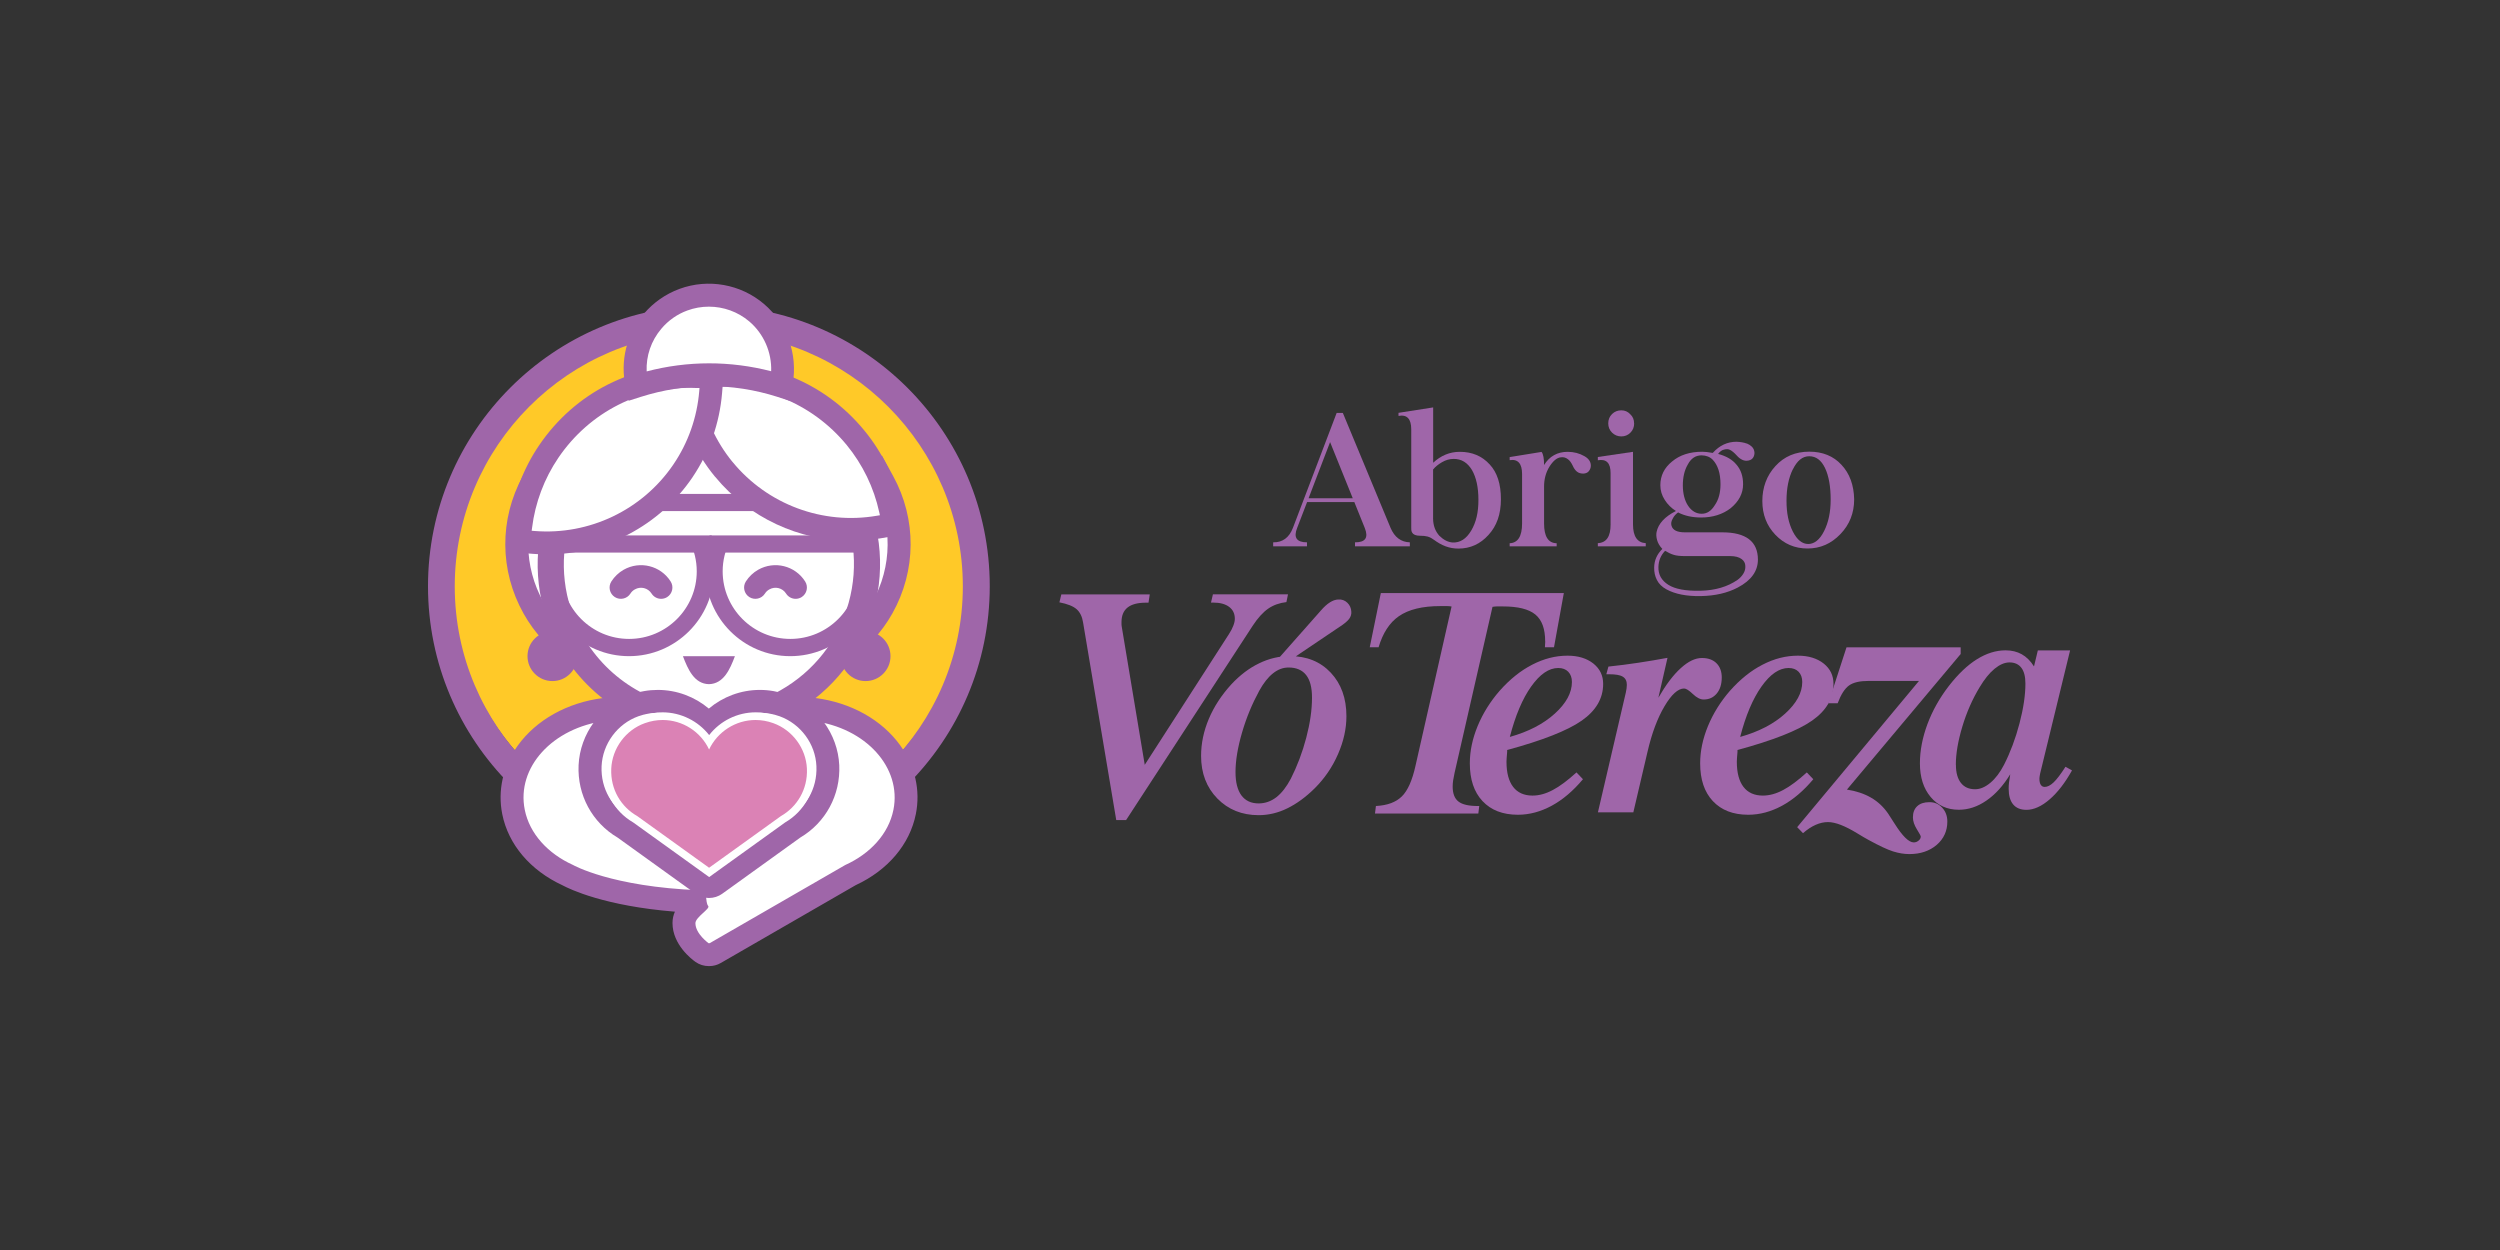 <svg xmlns="http://www.w3.org/2000/svg" id="Camada_1" viewBox="0 0 300 150"><rect x="0" y="0" width="300" height="150" fill="#333333" stroke="none"/><defs><style>.cls-1{fill:#fff;}.cls-2{fill:#ffc928;}.cls-3{fill:#9f66a9;}.cls-4{fill:#db82b5;}</style></defs><g><path class="cls-3" d="M135.15,98.41h-1.2l-3.98-23.71c-.11-.71-.37-1.24-.78-1.6-.41-.36-1.09-.63-2.06-.82l.23-.95h10.61l-.15,.99h-.29c-.99,0-1.73,.19-2.22,.58-.49,.39-.73,.97-.73,1.76,0,.09,0,.18,0,.28,0,.1,.03,.26,.07,.5l2.72,16.34,10.11-15.7c.23-.35,.4-.69,.52-1,.12-.31,.18-.59,.18-.83,0-.61-.23-1.09-.69-1.43-.46-.34-1.09-.51-1.9-.51h-.27l.23-.99h9.01l-.19,.93c-.84,.1-1.57,.36-2.19,.79-.62,.43-1.24,1.11-1.87,2.07l-15.18,23.3Z"></path><path class="cls-3" d="M151.04,97.82c-2.01,0-3.66-.67-4.96-2-1.3-1.33-1.95-3.04-1.95-5.11,0-1.5,.31-2.98,.93-4.45,.62-1.47,1.52-2.85,2.7-4.14,1.03-1.1,2.14-1.95,3.33-2.52,1.19-.58,2.42-.87,3.68-.87,2.03,0,3.67,.66,4.92,1.99,1.25,1.33,1.88,3.07,1.88,5.23,0,1.5-.34,3.02-1.01,4.55-.67,1.54-1.6,2.9-2.78,4.08-1.08,1.07-2.18,1.87-3.3,2.42-1.12,.55-2.27,.82-3.44,.82Zm0-1.41c.77,0,1.48-.25,2.12-.74,.64-.5,1.22-1.24,1.74-2.23,.77-1.52,1.39-3.16,1.85-4.91,.46-1.75,.69-3.35,.69-4.81,0-1.21-.23-2.11-.7-2.71-.47-.6-1.17-.91-2.11-.91-.66,0-1.28,.23-1.87,.7-.58,.46-1.13,1.15-1.64,2.07-.86,1.58-1.56,3.26-2.08,5.05-.52,1.79-.78,3.37-.78,4.74,0,1.22,.24,2.15,.71,2.79,.48,.64,1.16,.96,2.07,.96Zm9.74-21.21l-5.86,3.95-1.71,.1,5.28-5.97c.38-.44,.74-.77,1.09-.99,.34-.22,.68-.34,1.01-.35,.43-.03,.79,.1,1.09,.39s.46,.64,.48,1.09c.02,.3-.07,.59-.26,.84-.19,.26-.56,.58-1.13,.95Z"></path><path class="cls-3" d="M189.96,93.5c-1.17,1.4-2.42,2.46-3.74,3.18-1.33,.72-2.68,1.09-4.07,1.09-1.82,0-3.23-.55-4.25-1.64-1.02-1.09-1.52-2.6-1.52-4.53,0-1.46,.31-2.95,.94-4.48,.63-1.52,1.51-2.93,2.64-4.23,1.22-1.37,2.52-2.42,3.91-3.13,1.39-.72,2.8-1.08,4.24-1.08,1.27,0,2.3,.32,3.09,.94,.79,.63,1.18,1.44,1.18,2.45,0,1.74-.86,3.21-2.58,4.41-1.72,1.2-4.7,2.37-8.94,3.52v.23c-.05,.57-.08,.97-.08,1.18,0,1.32,.27,2.33,.8,3.02,.53,.69,1.31,1.04,2.32,1.04,.79,0,1.6-.22,2.44-.67,.84-.44,1.78-1.15,2.84-2.11l.78,.82Zm-8.78-5.07c2.22-.62,4.02-1.55,5.39-2.79,1.37-1.24,2.06-2.51,2.06-3.8,0-.52-.15-.93-.44-1.23-.29-.3-.69-.45-1.2-.45-1.12,0-2.2,.74-3.25,2.22-1.05,1.48-1.9,3.5-2.56,6.05Z"></path><path class="cls-3" d="M199.01,83.72c.9-1.56,1.8-2.75,2.69-3.55,.89-.81,1.73-1.21,2.53-1.21,.75,0,1.33,.21,1.75,.63,.42,.42,.63,.99,.63,1.71,0,.8-.2,1.44-.6,1.92-.4,.48-.92,.72-1.57,.72-.41,0-.84-.22-1.3-.66-.46-.44-.81-.66-1.05-.66-.72,0-1.51,.71-2.35,2.13-.84,1.42-1.52,3.23-2.03,5.43l-1.71,7.3h-4.25l3.35-14.38c.04-.18,.07-.34,.09-.5,.02-.15,.03-.29,.03-.42,0-.46-.16-.78-.49-.98-.32-.2-.87-.29-1.65-.29h-.32l.25-.92c1.22-.13,2.42-.28,3.59-.46,1.17-.18,2.34-.37,3.5-.59l-1.09,4.76Z"></path><path class="cls-3" d="M217.6,93.5c-1.17,1.4-2.42,2.46-3.74,3.18-1.33,.72-2.68,1.09-4.07,1.09-1.82,0-3.23-.55-4.25-1.64-1.02-1.09-1.52-2.6-1.52-4.53,0-1.46,.31-2.95,.94-4.48,.63-1.52,1.51-2.93,2.64-4.23,1.22-1.37,2.52-2.42,3.91-3.13,1.39-.72,2.8-1.08,4.24-1.08,1.27,0,2.3,.32,3.09,.94,.79,.63,1.18,1.44,1.18,2.45,0,1.74-.86,3.21-2.58,4.41-1.72,1.2-4.7,2.37-8.94,3.52v.23c-.05,.57-.08,.97-.08,1.18,0,1.32,.27,2.33,.8,3.02,.53,.69,1.31,1.04,2.32,1.04,.79,0,1.6-.22,2.44-.67,.84-.44,1.78-1.15,2.84-2.11l.78,.82Zm-8.78-5.07c2.22-.62,4.02-1.55,5.39-2.79,1.37-1.24,2.06-2.51,2.06-3.8,0-.52-.15-.93-.44-1.23-.29-.3-.69-.45-1.2-.45-1.12,0-2.2,.74-3.25,2.22-1.05,1.48-1.9,3.5-2.56,6.05Z"></path><path class="cls-3" d="M215.66,99.26l14.62-17.55h-6.05c-1.05,0-1.84,.18-2.35,.55-.51,.37-.97,1.08-1.36,2.13h-1.12l2.18-6.71h13.7v.8l-13.65,16.27c1.1,.17,2.06,.49,2.88,.96,.82,.47,1.5,1.11,2.05,1.9,.18,.29,.44,.7,.78,1.21,.95,1.51,1.72,2.27,2.31,2.27,.21,0,.41-.07,.58-.22,.18-.14,.26-.31,.26-.49,0-.08-.16-.37-.47-.87-.31-.5-.47-.98-.47-1.42,0-.58,.17-1.03,.52-1.35,.34-.32,.83-.48,1.46-.48s1.12,.22,1.53,.66c.41,.44,.62,1,.62,1.67,0,1.13-.43,2.06-1.28,2.8-.86,.73-1.95,1.1-3.28,1.1-.63,0-1.28-.11-1.95-.32-.67-.21-1.65-.67-2.93-1.37-.32-.17-.78-.44-1.37-.8-1.47-.9-2.63-1.35-3.51-1.35-.49,0-.98,.11-1.48,.33-.5,.22-1,.55-1.52,1l-.69-.71Z"></path><path class="cls-3" d="M244.81,92.85c-.03,.15-.04,.27-.06,.35-.01,.08-.02,.16-.02,.22,0,.33,.05,.58,.16,.75,.11,.17,.26,.26,.47,.26,.33,0,.69-.18,1.07-.54,.38-.36,.86-.99,1.43-1.88l.78,.44c-.83,1.49-1.72,2.64-2.69,3.48-.96,.83-1.89,1.25-2.78,1.25-.7,0-1.23-.22-1.59-.65s-.54-1.06-.54-1.89c0-.23,.01-.47,.04-.72,.03-.25,.08-.59,.15-1.01-.84,1.37-1.79,2.43-2.86,3.16-1.07,.74-2.17,1.1-3.31,1.1-1.4,0-2.52-.51-3.38-1.53-.86-1.02-1.29-2.37-1.29-4.05,0-1.51,.3-3.07,.9-4.69,.6-1.61,1.46-3.14,2.56-4.57,1.12-1.44,2.24-2.51,3.38-3.22,1.14-.71,2.28-1.07,3.44-1.07,.74,0,1.38,.16,1.94,.47,.56,.31,1.05,.8,1.47,1.46l.46-1.92h3.87l-3.6,14.8Zm-10.1-1.07c0,.94,.2,1.66,.6,2.17,.4,.51,.97,.76,1.7,.76,.61,0,1.22-.26,1.84-.78,.62-.52,1.16-1.24,1.63-2.15,.76-1.49,1.38-3.14,1.86-4.97,.48-1.83,.71-3.42,.71-4.78,0-.84-.16-1.47-.49-1.9-.32-.42-.8-.64-1.42-.64-.58,0-1.18,.26-1.8,.77s-1.21,1.25-1.78,2.2c-.86,1.42-1.56,3-2.08,4.73-.52,1.73-.78,3.26-.78,4.58Z"></path><path class="cls-3" d="M185.43,76.96c0,.13-.02,.39-.04,.71h1.09l1.18-6.5h-21.96l-1.33,6.5h1.06c.51-1.71,1.32-2.96,2.44-3.73,1.17-.81,2.83-1.21,4.97-1.21,.36,0,.63,0,.82,0,.19,0,.37,.02,.53,.05l-4.32,19.07c-.39,1.78-.94,3.02-1.64,3.71-.7,.7-1.74,1.09-3.12,1.16l-.11,.9h12.4l.11-.9h-.19c-1.08,0-1.85-.18-2.31-.54-.46-.36-.69-.96-.69-1.8,0-.23,.02-.48,.06-.75,.04-.27,.1-.57,.17-.89l4.55-19.92c.17-.03,.33-.04,.5-.05,.17,0,.42,0,.75,0,1.8,0,3.1,.32,3.89,.97,.79,.65,1.18,1.72,1.18,3.22Z"></path></g><g><path class="cls-3" d="M161.14,49.55l5.73,13.8c.48,1.12,1.25,1.7,2.31,1.73v.48h-6.58v-.48c1.25,.01,1.64-.56,1.17-1.73l-1.25-3.1h-5.67l-1.19,3.1c-.46,1.15-.07,1.73,1.18,1.73v.48h-4.06v-.48c1.12,.02,1.91-.55,2.37-1.73l5.25-13.8h.75Zm-4.11,10.24h5.3c-.2-.47-1.11-2.72-2.72-6.74-1.6,4.19-2.46,6.44-2.58,6.74Z"></path><path class="cls-3" d="M172.02,64.75c-.48-.37-.92-.46-1.61-.46-1.08,0-1.07-.62-1.06-.98,0-.82,0-3.3,0-3.3v-8.48c0-1.27-.51-1.81-1.53-1.62v-.37l4.16-.65v6.64c.93-.87,2-1.31,3.19-1.31,1.48,0,2.67,.5,3.59,1.51,.9,.96,1.35,2.35,1.35,4.17s-.5,3.21-1.49,4.29c-.98,1.09-2.18,1.64-3.61,1.64-1.1,0-2.01-.36-2.99-1.09Zm1.01-9.28c-.45,.26-.8,.55-1.06,.87v5.9c.01,.82,.26,1.5,.75,2.05,.51,.5,1.04,.77,1.6,.81,.89,.04,1.63-.43,2.22-1.42,.59-.98,.88-2.21,.87-3.71,0-1.48-.26-2.67-.77-3.56-.54-.9-1.27-1.35-2.21-1.34-.47,0-.94,.13-1.4,.4Z"></path><path class="cls-3" d="M185.29,55.8c.65-1.05,1.6-1.58,2.83-1.58,.75,0,1.42,.18,2.01,.52,.51,.29,.77,.67,.77,1.13,0,.25-.08,.47-.24,.67-.16,.19-.39,.29-.68,.29s-.54-.07-.74-.23c-.19-.15-.37-.39-.51-.71-.19-.4-.39-.66-.59-.79-.26-.2-.54-.27-.86-.22-.45,.05-.9,.42-1.34,1.11-.43,.69-.65,1.49-.65,2.39v4.44c0,1.56,.5,2.35,1.51,2.37v.37h-5.64v-.37c.99-.04,1.49-.83,1.49-2.37v-5.94c0-1.26-.5-1.82-1.49-1.66v-.37l3.83-.62c.2,.25,.3,.78,.3,1.58Z"></path><path class="cls-3" d="M191.74,54.84l4.22-.62v8.71c0,1.44,.52,2.19,1.53,2.25v.38h-5.75v-.38c1.03-.05,1.54-.8,1.53-2.25v-6.16c0-1.21-.5-1.72-1.53-1.54v-.39Zm4.36-4.04c0,.45-.15,.82-.45,1.12-.3,.3-.66,.45-1.09,.45s-.8-.15-1.11-.45c-.31-.3-.46-.68-.46-1.12s.15-.82,.46-1.12c.31-.3,.68-.44,1.11-.44s.79,.16,1.07,.47c.31,.28,.46,.64,.46,1.09Z"></path><path class="cls-3" d="M209.61,53.21c.51,.22,.8,.51,.89,.88,.07,.25,.04,.49-.07,.73-.11,.23-.31,.38-.59,.44-.28,.06-.53,.03-.76-.08-.24-.11-.46-.28-.67-.52-.31-.34-.58-.56-.8-.67-.2-.11-.44-.12-.72-.04-.25,.05-.49,.22-.72,.52,.99,.26,1.72,.69,2.2,1.28,.54,.62,.8,1.4,.8,2.36,0,1.1-.5,2.06-1.5,2.88-.95,.73-2.14,1.11-3.54,1.11-1.04,0-1.95-.2-2.73-.59v-.04c-.29,.2-.52,.45-.67,.76-.18,.31-.23,.59-.15,.86,.15,.53,.69,.79,1.6,.79h4.49c2.84,0,4.27,1.09,4.28,3.26,0,1.39-.8,2.51-2.41,3.36-1.25,.66-2.73,1-4.45,1.03-1.7,.03-3.08-.24-4.12-.81-.53-.29-.91-.66-1.14-1.12-.24-.46-.34-.96-.33-1.49,.01-.87,.34-1.61,.98-2.24-.32-.34-.53-.69-.63-1.06-.1-.37-.12-.69-.06-.98,.21-.99,.98-1.83,2.32-2.51-.55-.35-1-.79-1.34-1.33-.35-.54-.53-1.13-.53-1.76,0-1.14,.47-2.1,1.42-2.86,.92-.77,2.12-1.16,3.61-1.16,.29,0,.71,.04,1.26,.14,.81-.9,1.76-1.34,2.85-1.34,.48,.02,.9,.09,1.23,.22Zm-10.6,14.81c-.03,.91,.36,1.63,1.18,2.15,.81,.52,2.1,.76,3.86,.72,1.78-.04,3.26-.48,4.46-1.31,.29-.21,.52-.46,.69-.74,.18-.28,.26-.59,.24-.93-.01-.34-.16-.61-.44-.82-.32-.24-.78-.36-1.36-.36h-5.43c-.6,0-1.06-.05-1.36-.15-.31-.09-.65-.25-1.04-.48-.51,.53-.78,1.17-.8,1.94Zm3.52-12.27c-.4,.69-.59,1.52-.59,2.49s.21,1.83,.63,2.45c.43,.64,.98,.96,1.63,.96s1.15-.34,1.57-1.02c.46-.65,.69-1.49,.69-2.52,0-1.32-.32-2.3-.94-2.95-.34-.34-.78-.51-1.33-.52-.71,0-1.27,.36-1.66,1.11Z"></path><path class="cls-3" d="M220.97,55.77c.98,1.04,1.49,2.42,1.53,4.14,0,1.65-.55,3.05-1.66,4.19-1.1,1.15-2.41,1.72-3.94,1.72s-2.81-.55-3.86-1.65c-1.04-1.09-1.56-2.44-1.56-4.05s.52-3.05,1.57-4.19c1.06-1.16,2.41-1.73,4.06-1.73,1.61,0,2.9,.53,3.86,1.57Zm-5.83,.54c-.51,1.04-.76,2.3-.76,3.79s.25,2.67,.76,3.69c.51,.99,1.12,1.49,1.85,1.49s1.39-.52,1.9-1.55c.53-1.04,.79-2.3,.79-3.8s-.22-2.81-.67-3.75c-.45-.95-1.08-1.43-1.9-1.43s-1.45,.53-1.97,1.58Z"></path></g><g><path class="cls-2" d="M85.04,100.68c-17.01,0-30.82-13.84-30.82-30.84s13.81-30.84,30.82-30.84,30.87,13.8,30.87,30.84-13.86,30.84-30.87,30.84Z"></path><g><path class="cls-1" d="M104.13,57.3l1.18-.71,.66,1.21c2.6,4.76,2.56,10.42-.1,15.16-1.2,2.14-2.92,3.99-4.97,5.35l-1.15,.76-.71-1.18c-2.78-4.61-2.87-10.4-.23-15.1h0c1.26-2.25,3.1-4.14,5.31-5.48Z"></path><path class="cls-3" d="M99.32,81.01l-1.45-2.41c-3.04-5.04-3.13-11.36-.25-16.49,1.38-2.45,3.38-4.52,5.8-5.99h0l2.41-1.46,1.35,2.47c2.83,5.18,2.79,11.34-.1,16.49-1.31,2.33-3.18,4.35-5.41,5.83l-2.34,1.55Zm5.47-22.5c-1.99,1.22-3.64,2.93-4.78,4.95-2.39,4.25-2.32,9.49,.18,13.67,1.85-1.24,3.4-2.91,4.48-4.85,2.42-4.3,2.46-9.44,.12-13.77Z"></path></g><g><path class="cls-1" d="M71.09,62.78h0c2.64,4.7,2.55,10.49-.23,15.1l-.71,1.18-1.15-.76c-2.05-1.36-3.77-3.21-4.97-5.35-2.66-4.74-2.69-10.4-.1-15.16l.66-1.21,1.18,.71c2.22,1.34,4.05,3.24,5.31,5.48Z"></path><path class="cls-3" d="M70.58,81.01l-2.34-1.55c-2.23-1.48-4.1-3.49-5.41-5.83-2.89-5.15-2.93-11.31-.1-16.49l1.35-2.47,2.41,1.46c2.42,1.47,4.43,3.54,5.8,5.98l.03,.06c2.85,5.07,2.75,11.39-.28,16.43l-1.45,2.41Zm-5.47-22.5c-2.34,4.33-2.3,9.47,.12,13.77,1.09,1.94,2.64,3.61,4.48,4.85,2.5-4.18,2.56-9.42,.18-13.67h0c-1.13-2.02-2.78-3.73-4.78-4.95Z"></path></g><path class="cls-3" d="M85.04,104.05c-18.59,0-33.68-15.12-33.68-33.7s15.09-33.7,33.68-33.7,33.73,15.08,33.73,33.7-15.14,33.7-33.73,33.7Zm0-64.2c-16.79,0-30.47,13.68-30.47,30.52s13.68,30.45,30.47,30.45,30.5-13.67,30.5-30.45-13.68-30.52-30.5-30.52Z"></path><g><path class="cls-1" d="M103.39,67.5c0,10.73-8.7,19.43-19.42,19.43s-19.43-8.7-19.43-19.43,8.7-19.42,19.43-19.42,19.42,8.7,19.42,19.42Z"></path><path class="cls-1" d="M99.9,92c0,8.19-6.64,14.83-14.83,14.83s-14.83-6.64-14.83-14.83,6.64-14.83,14.83-14.83,14.83,6.64,14.83,14.83Z"></path><path class="cls-3" d="M85.08,88.25c-7.39,0-14.24-3.99-17.89-10.41-5.59-9.85-2.12-22.41,7.73-28,3.09-1.75,6.59-2.68,10.12-2.68,7.39,0,14.24,3.99,17.88,10.41,2.71,4.77,3.4,10.31,1.94,15.6-1.46,5.29-4.89,9.69-9.66,12.4-3.09,1.75-6.58,2.68-10.11,2.68Zm-.04-37.95c-2.99,0-5.95,.78-8.57,2.27-8.35,4.74-11.28,15.38-6.55,23.72,3.09,5.44,8.89,8.82,15.16,8.82,2.99,0,5.95-.78,8.57-2.27,4.04-2.29,6.95-6.02,8.19-10.51,1.24-4.48,.65-9.18-1.64-13.22-3.09-5.44-8.89-8.82-15.15-8.82Z"></path></g><path class="cls-3" d="M79.34,71.86c-.45,0-.89-.22-1.15-.63-.43-.68-1.31-.9-2.01-.5-.22,.12-.4,.29-.53,.5-.4,.63-1.24,.82-1.87,.42-.63-.4-.82-1.24-.42-1.87,.37-.58,.88-1.07,1.48-1.41,1.96-1.11,4.44-.49,5.64,1.41,.4,.63,.21,1.47-.42,1.87-.22,.14-.48,.21-.72,.21Z"></path><path class="cls-3" d="M95.48,71.86c-.45,0-.89-.22-1.15-.63-.43-.68-1.31-.9-2.01-.5-.22,.12-.4,.29-.53,.5-.4,.63-1.24,.82-1.87,.42-.63-.4-.82-1.24-.42-1.87,.37-.58,.88-1.07,1.48-1.41,1.96-1.11,4.44-.49,5.64,1.41,.4,.63,.21,1.47-.42,1.87-.22,.14-.48,.21-.72,.21Z"></path><path class="cls-3" d="M66.29,81.73c-1.65,0-2.99-1.34-2.99-2.99s1.34-2.99,2.99-2.99,2.99,1.34,2.99,2.99-1.34,2.99-2.99,2.99Z"></path><path class="cls-3" d="M103.87,81.73c-1.65,0-2.99-1.34-2.99-2.99s1.34-2.99,2.99-2.99,2.99,1.34,2.99,2.99-1.34,2.99-2.99,2.99Z"></path><path class="cls-3" d="M82.76,64.96c.54,1.09,.85,2.31,.85,3.6,0,4.47-3.64,8.11-8.12,8.11s-8.12-3.64-8.12-8.11c0-1.29,.31-2.51,.85-3.6h-2.24c-.42,1.12-.67,2.33-.67,3.6,0,5.61,4.56,10.18,10.17,10.18s10.19-4.57,10.19-10.18c0-1.27-.24-2.48-.67-3.6h-2.25Z"></path><rect class="cls-3" x="65.79" y="64.25" width="19.62" height="2.06"></rect><rect class="cls-3" x="79.12" y="59.27" width="11.89" height="2.06"></rect><path class="cls-3" d="M102.11,64.96c.54,1.09,.85,2.31,.85,3.6,0,4.47-3.64,8.11-8.12,8.11s-8.12-3.64-8.12-8.11c0-1.29,.31-2.51,.85-3.6h-2.24c-.42,1.12-.67,2.33-.67,3.6,0,5.61,4.56,10.18,10.17,10.18s10.19-4.57,10.19-10.18c0-1.27-.24-2.48-.67-3.6h-2.25Z"></path><rect class="cls-3" x="85.14" y="64.25" width="19.62" height="2.06"></rect><g><path class="cls-1" d="M82.68,47.2l-.31-1.78,1.79-.23c7.06-.91,13.97,1.83,18.5,7.35,2.05,2.49,3.49,5.48,4.18,8.64l.38,1.77-1.78,.31c-6.97,1.2-14.1-1.45-18.59-6.92h0c-2.14-2.61-3.59-5.77-4.17-9.12Z"></path><path class="cls-3" d="M102.12,64.9c-6.23,0-12.24-2.77-16.28-7.66l-.05-.05c-2.3-2.79-3.84-6.17-4.47-9.75l-.56-3.2,3.22-.42c7.53-.98,14.91,1.95,19.74,7.84,2.19,2.66,3.73,5.85,4.46,9.22l.69,3.17-3.2,.55c-1.19,.2-2.38,.3-3.56,.3Zm-14.23-9.49l.03,.04c4.18,5.09,10.81,7.56,17.3,6.44l.37-.06-.08-.36c-.64-2.95-1.99-5.73-3.9-8.06-4.23-5.14-10.68-7.7-17.26-6.85l-.37,.05,.06,.37c.54,3.1,1.87,6.02,3.85,8.44Z"></path></g><g><path class="cls-1" d="M81.94,56.51h0c-3.98,5.86-10.83,9.14-17.89,8.58l-1.8-.14,.22-1.79c.4-3.21,1.57-6.31,3.38-8.98,4.01-5.9,10.65-9.26,17.76-8.99l1.81,.07-.15,1.8c-.28,3.39-1.43,6.66-3.33,9.46Z"></path><path class="cls-3" d="M65.62,66.53c-.56,0-1.12-.02-1.68-.07l-3.23-.26,.4-3.22c.42-3.42,1.67-6.74,3.61-9.58,4.28-6.29,11.36-9.88,18.95-9.59l3.24,.13-.26,3.23c-.3,3.6-1.51,7.07-3.51,10.04l-.05,.08c-3.94,5.8-10.52,9.24-17.46,9.24Zm-1.83-2.84l.37,.03c6.55,.52,12.9-2.51,16.61-7.93l.04-.06c1.77-2.6,2.84-5.64,3.1-8.8l.03-.37h-.37c-6.63-.28-12.83,2.87-16.57,8.38-1.69,2.49-2.78,5.39-3.15,8.38l-.05,.37Z"></path></g><g><path class="cls-1" d="M76.46,46.33c5.67-1.82,11.7-1.78,17.23-.01l.08-.47c.56-3.1-.59-6.29-2.98-8.33-2.43-2.06-5.79-2.65-8.78-1.56-1.43,.52-2.71,1.42-3.7,2.59-1.8,2.12-2.48,4.9-1.88,7.63l.03,.15Z"></path><path class="cls-3" d="M94.77,48.1l-1.49-.48c-5.36-1.71-11.03-1.7-16.4,.01l-1.44,.46-.36-1.62c-.69-3.15,.1-6.36,2.18-8.81,1.14-1.35,2.62-2.38,4.27-2.99,3.45-1.27,7.34-.58,10.14,1.8,2.77,2.35,4.09,6.04,3.45,9.62l-.36,2.01Zm-9.71-11.3c-.87,0-1.74,.15-2.58,.46-1.21,.44-2.29,1.2-3.12,2.19-1.23,1.45-1.84,3.26-1.76,5.12,4.92-1.29,10.02-1.29,14.94-.02,.08-2.27-.88-4.49-2.63-5.98-1.37-1.16-3.09-1.77-4.84-1.77Z"></path></g></g><path class="cls-3" d="M94.34,99.83c.18-.6,.44-1.22,.79-1.87,.35-.64,.75-1.25,1.21-1.82,.46-.57,.92-.99,1.39-1.27,.64-.35,1.41-.5,2.32-.43,.91,.07,1.73,.27,2.44,.61,.71,.34,1.2,.76,1.47,1.26,.26,.5,.09,1-.53,1.5-1.05,.85-2.13,1.7-3.22,2.54-1.1,.84-2.16,1.57-3.2,2.19-1.04,.62-2,1.11-2.9,1.48-.89,.36-1.66,.48-2.3,.36-.8-.15-1.53-.53-2.2-1.14-.67-.61-1.25-1.31-1.76-2.1-.5-.79-.93-1.62-1.29-2.48-.36-.86-.65-1.6-.87-2.23-.29-.82-.19-1.51,.31-2.09,.49-.57,1.15-1,1.96-1.27,.81-.27,1.66-.39,2.55-.35,.89,.04,1.59,.24,2.11,.6,.33,.22,.56,.56,.69,1.01,.13,.45,.2,.95,.22,1.48,.02,.53,0,1.1-.04,1.7-.04,.6-.06,1.15-.05,1.64s.07,.94,.17,1.31c.11,.38,.31,.62,.61,.73-.1-.31-.05-.76,.12-1.36Z"></path><path class="cls-3" d="M74.1,101.19c.3-.11,.51-.35,.61-.73,.1-.38,.16-.82,.17-1.31s0-1.05-.05-1.64c-.04-.6-.05-1.16-.04-1.7,.02-.53,.09-1.03,.22-1.48,.13-.45,.36-.79,.69-1.01,.52-.36,1.23-.55,2.11-.6,.89-.04,1.74,.07,2.55,.35,.81,.27,1.46,.7,1.96,1.27,.49,.57,.59,1.27,.31,2.09-.22,.62-.51,1.36-.87,2.23-.36,.86-.79,1.68-1.29,2.48-.5,.79-1.09,1.49-1.76,2.1-.67,.61-1.4,.99-2.2,1.14-.64,.12-1.4,0-2.3-.36-.9-.36-1.86-.86-2.9-1.48-1.04-.62-2.1-1.35-3.2-2.19-1.1-.84-2.17-1.68-3.22-2.54-.62-.5-.8-1-.53-1.5,.26-.5,.75-.92,1.47-1.26,.71-.34,1.53-.54,2.44-.61,.91-.07,1.69,.08,2.32,.43,.47,.27,.94,.7,1.39,1.27,.46,.57,.86,1.18,1.21,1.82,.35,.64,.61,1.26,.79,1.87,.18,.6,.22,1.05,.12,1.36Z"></path><path class="cls-3" d="M81,105.44c-.4-1,2.47-8.18,2.46-8.86-.02-.68,.08-1.25,.3-1.73,.21-.47,.49-.86,.83-1.16,.34-.3,.67-.57,1-.8,.33-.23,.61-.47,.85-.7,.24-.23,.35-.51,.33-.83-.03-.53-.24-1.05-.63-1.56-.39-.51-.98-.96-1.78-1.34-.53-.25-.86-.54-.97-.86-.11-.32-.09-.6,.05-.84,.15-.24,.39-.41,.75-.51,.35-.1,.73-.05,1.14,.14,.8,.38,1.6,.88,2.41,1.49,.81,.62,1.52,1.28,2.13,1.98,.61,.71,1.08,1.43,1.41,2.17,.32,.74,.39,1.42,.21,2.04-.24,.82-.61,1.43-1.13,1.83-.52,.4-1.05,.73-1.59,.98-.55,.25-1.05,.51-1.52,.76-.47,.25-.79,.62-.95,1.11-.11,.32-.1,.68,.03,1.08,.13,.4,.26,.83,.41,1.27,.15,.45,.25,.91,.32,1.4"></path><path class="cls-3" d="M80.91,102.5c.07-.48,.17-.95,.32-1.4,.15-.45,.28-.87,.41-1.27,.13-.4,.13-.76,.03-1.08-.16-.48-.48-.85-.95-1.11-.47-.25-.98-.51-1.52-.76-.55-.25-1.08-.58-1.59-.98-.52-.4-.89-1.01-1.13-1.83-.19-.62-.12-1.3,.21-2.04,.32-.74,.79-1.46,1.41-2.17,.61-.71,1.32-1.37,2.13-1.98,.81-.61,1.61-1.11,2.41-1.49,.41-.19,.79-.24,1.14-.14,.35,.1,.6,.27,.75,.51,.14,.24,.16,.52,.05,.84-.11,.32-.43,.61-.97,.86-.8,.38-1.39,.83-1.78,1.34-.39,.51-.6,1.03-.63,1.56-.02,.33,.09,.6,.33,.83,.24,.23,.52,.46,.85,.7,.33,.23,.66,.5,1,.8,.34,.3,.62,.69,.83,1.16,.21,.47,.31,1.05,.3,1.73-.02,.68,2.86,7.86,2.46,8.86"></path><g><path class="cls-1" d="M85.13,114.57c-.08,0-.17,0-.25-.02-.22-.02-.43-.1-.62-.23-.37-.26-2.19-1.64-2.18-3.54,0-.98,.76-1.68,1.38-2.25-.02-.12-.04-.23-.05-.34-9.94-.46-14.64-2.83-15.27-3.16-3.49-1.6-5.87-4.36-6.51-7.58-.5-2.47,.08-5.01,1.63-7.16,1.99-2.77,5.36-4.65,9.25-5.14,.67-.09,1.35-.13,2.02-.13,4.19,0,8.13,1.68,10.57,4.41,2.43-2.73,6.37-4.41,10.57-4.41,.67,0,1.35,.04,2.02,.13,3.89,.49,7.26,2.37,9.25,5.14,1.54,2.15,2.12,4.69,1.63,7.16-.65,3.22-3.01,5.98-6.5,7.57l-16.24,9.37c-.21,.12-.45,.18-.69,.18Z"></path><path class="cls-3" d="M95.66,86.39c.61,0,1.23,.04,1.85,.12,6.38,.81,10.72,5.6,9.7,10.67-.58,2.9-2.8,5.27-5.78,6.62l-16.3,9.4-.04-.04-.04,.04s-1.6-1.13-1.6-2.42c0-.72,1.79-1.73,1.54-2.05-.44-.56,.06-1.85-1.03-1.9-10.62-.41-15.21-3.04-15.21-3.04-2.98-1.35-5.2-3.72-5.78-6.62-1.02-5.07,3.33-9.85,9.7-10.67,.62-.08,1.24-.12,1.85-.12,4.54,0,8.66,2.13,10.57,5.35,1.91-3.22,6.02-5.35,10.57-5.35m0-2.75c-4.04,0-7.87,1.44-10.57,3.85-2.7-2.4-6.53-3.85-10.57-3.85-.73,0-1.47,.05-2.19,.14-4.26,.54-7.98,2.62-10.2,5.7-1.77,2.46-2.43,5.39-1.86,8.23,.73,3.65,3.37,6.75,7.24,8.54,.88,.47,5.05,2.48,13.48,3.16-.18,.4-.29,.85-.29,1.36,0,2.59,2.3,4.35,2.76,4.67,.48,.34,1.03,.5,1.58,.5h.08c.47,0,.94-.12,1.37-.37l16.19-9.34c3.86-1.79,6.49-4.89,7.22-8.53,.57-2.84-.09-5.77-1.86-8.23-2.21-3.08-5.93-5.16-10.2-5.7-.73-.09-1.46-.14-2.19-.14h0Z"></path></g><g><path class="cls-1" d="M85.09,106.37c-.28,0-.56-.09-.8-.26l-9.4-6.76c-2.64-1.53-4.19-4.39-4.05-7.46,.14-3.23,2.29-6.13,5.33-7.23,.91-.33,1.86-.5,2.81-.5,2.36,0,4.59,1.05,6.12,2.78,1.53-1.74,3.75-2.78,6.12-2.78,.95,0,1.89,.17,2.81,.5,3.05,1.1,5.19,4,5.33,7.23,.14,3.08-1.42,5.93-4.05,7.46l-9.4,6.76c-.24,.17-.52,.26-.8,.26Z"></path><path class="cls-3" d="M78.97,85.54c2.63,0,5.01,1.55,6.12,3.89,1.11-2.34,3.48-3.89,6.12-3.89,.77,0,1.56,.13,2.34,.41,2.52,.91,4.31,3.31,4.42,5.99,.12,2.75-1.32,5.05-3.43,6.24l-9.46,6.8-9.46-6.8c-2.1-1.2-3.55-3.49-3.43-6.24,.12-2.68,1.9-5.09,4.42-5.99,.79-.28,1.57-.41,2.34-.41m12.23-2.75c-2.27,0-4.43,.82-6.12,2.24-1.69-1.42-3.85-2.24-6.12-2.24-1.11,0-2.21,.19-3.27,.58-3.57,1.28-6.07,4.68-6.24,8.46-.16,3.57,1.63,6.88,4.68,8.68l9.35,6.73c.48,.35,1.04,.52,1.61,.52s1.13-.17,1.61-.52l9.35-6.73c3.05-1.8,4.84-5.11,4.68-8.68-.17-3.78-2.68-7.18-6.24-8.46-1.06-.38-2.17-.58-3.27-.58h0Z"></path></g><g><path class="cls-4" d="M76.21,98.3c-2.14-1.21-3.43-3.55-3.31-6.08,.12-2.62,1.86-4.98,4.33-5.87,.75-.27,1.52-.4,2.29-.4,2.26,0,4.37,1.18,5.57,3.06,1.21-1.88,3.31-3.06,5.57-3.06,.77,0,1.54,.14,2.29,.4,2.48,.89,4.22,3.25,4.33,5.87,.11,2.53-1.17,4.87-3.36,6.11l-8.84,6.37-8.89-6.39Z"></path><path class="cls-1" d="M79.52,86.4c2.4,0,4.57,1.41,5.57,3.54,1.01-2.13,3.18-3.54,5.57-3.54,.7,0,1.42,.12,2.14,.38,2.3,.83,3.92,3.02,4.03,5.46,.11,2.51-1.21,4.6-3.12,5.69l-8.62,6.2-8.62-6.2c-1.92-1.09-3.23-3.18-3.12-5.69,.11-2.44,1.73-4.64,4.03-5.46,.72-.26,1.44-.38,2.14-.38m11.15-.92c-2.19,0-4.25,1.03-5.57,2.73-1.33-1.69-3.38-2.72-5.57-2.73-.83,0-1.65,.15-2.45,.43-2.65,.95-4.51,3.48-4.64,6.28-.12,2.68,1.24,5.17,3.54,6.5l8.58,6.17,.54,.39,.54-.39,8.58-6.17c2.3-1.33,3.66-3.82,3.54-6.5-.12-2.81-1.99-5.33-4.64-6.28-.8-.29-1.62-.43-2.45-.43h0Z"></path></g><path class="cls-3" d="M88.2,78.74h-6.25c.6,1.58,1.36,3.32,3.12,3.36h0c1.76-.04,2.53-1.78,3.12-3.36Z"></path></svg>